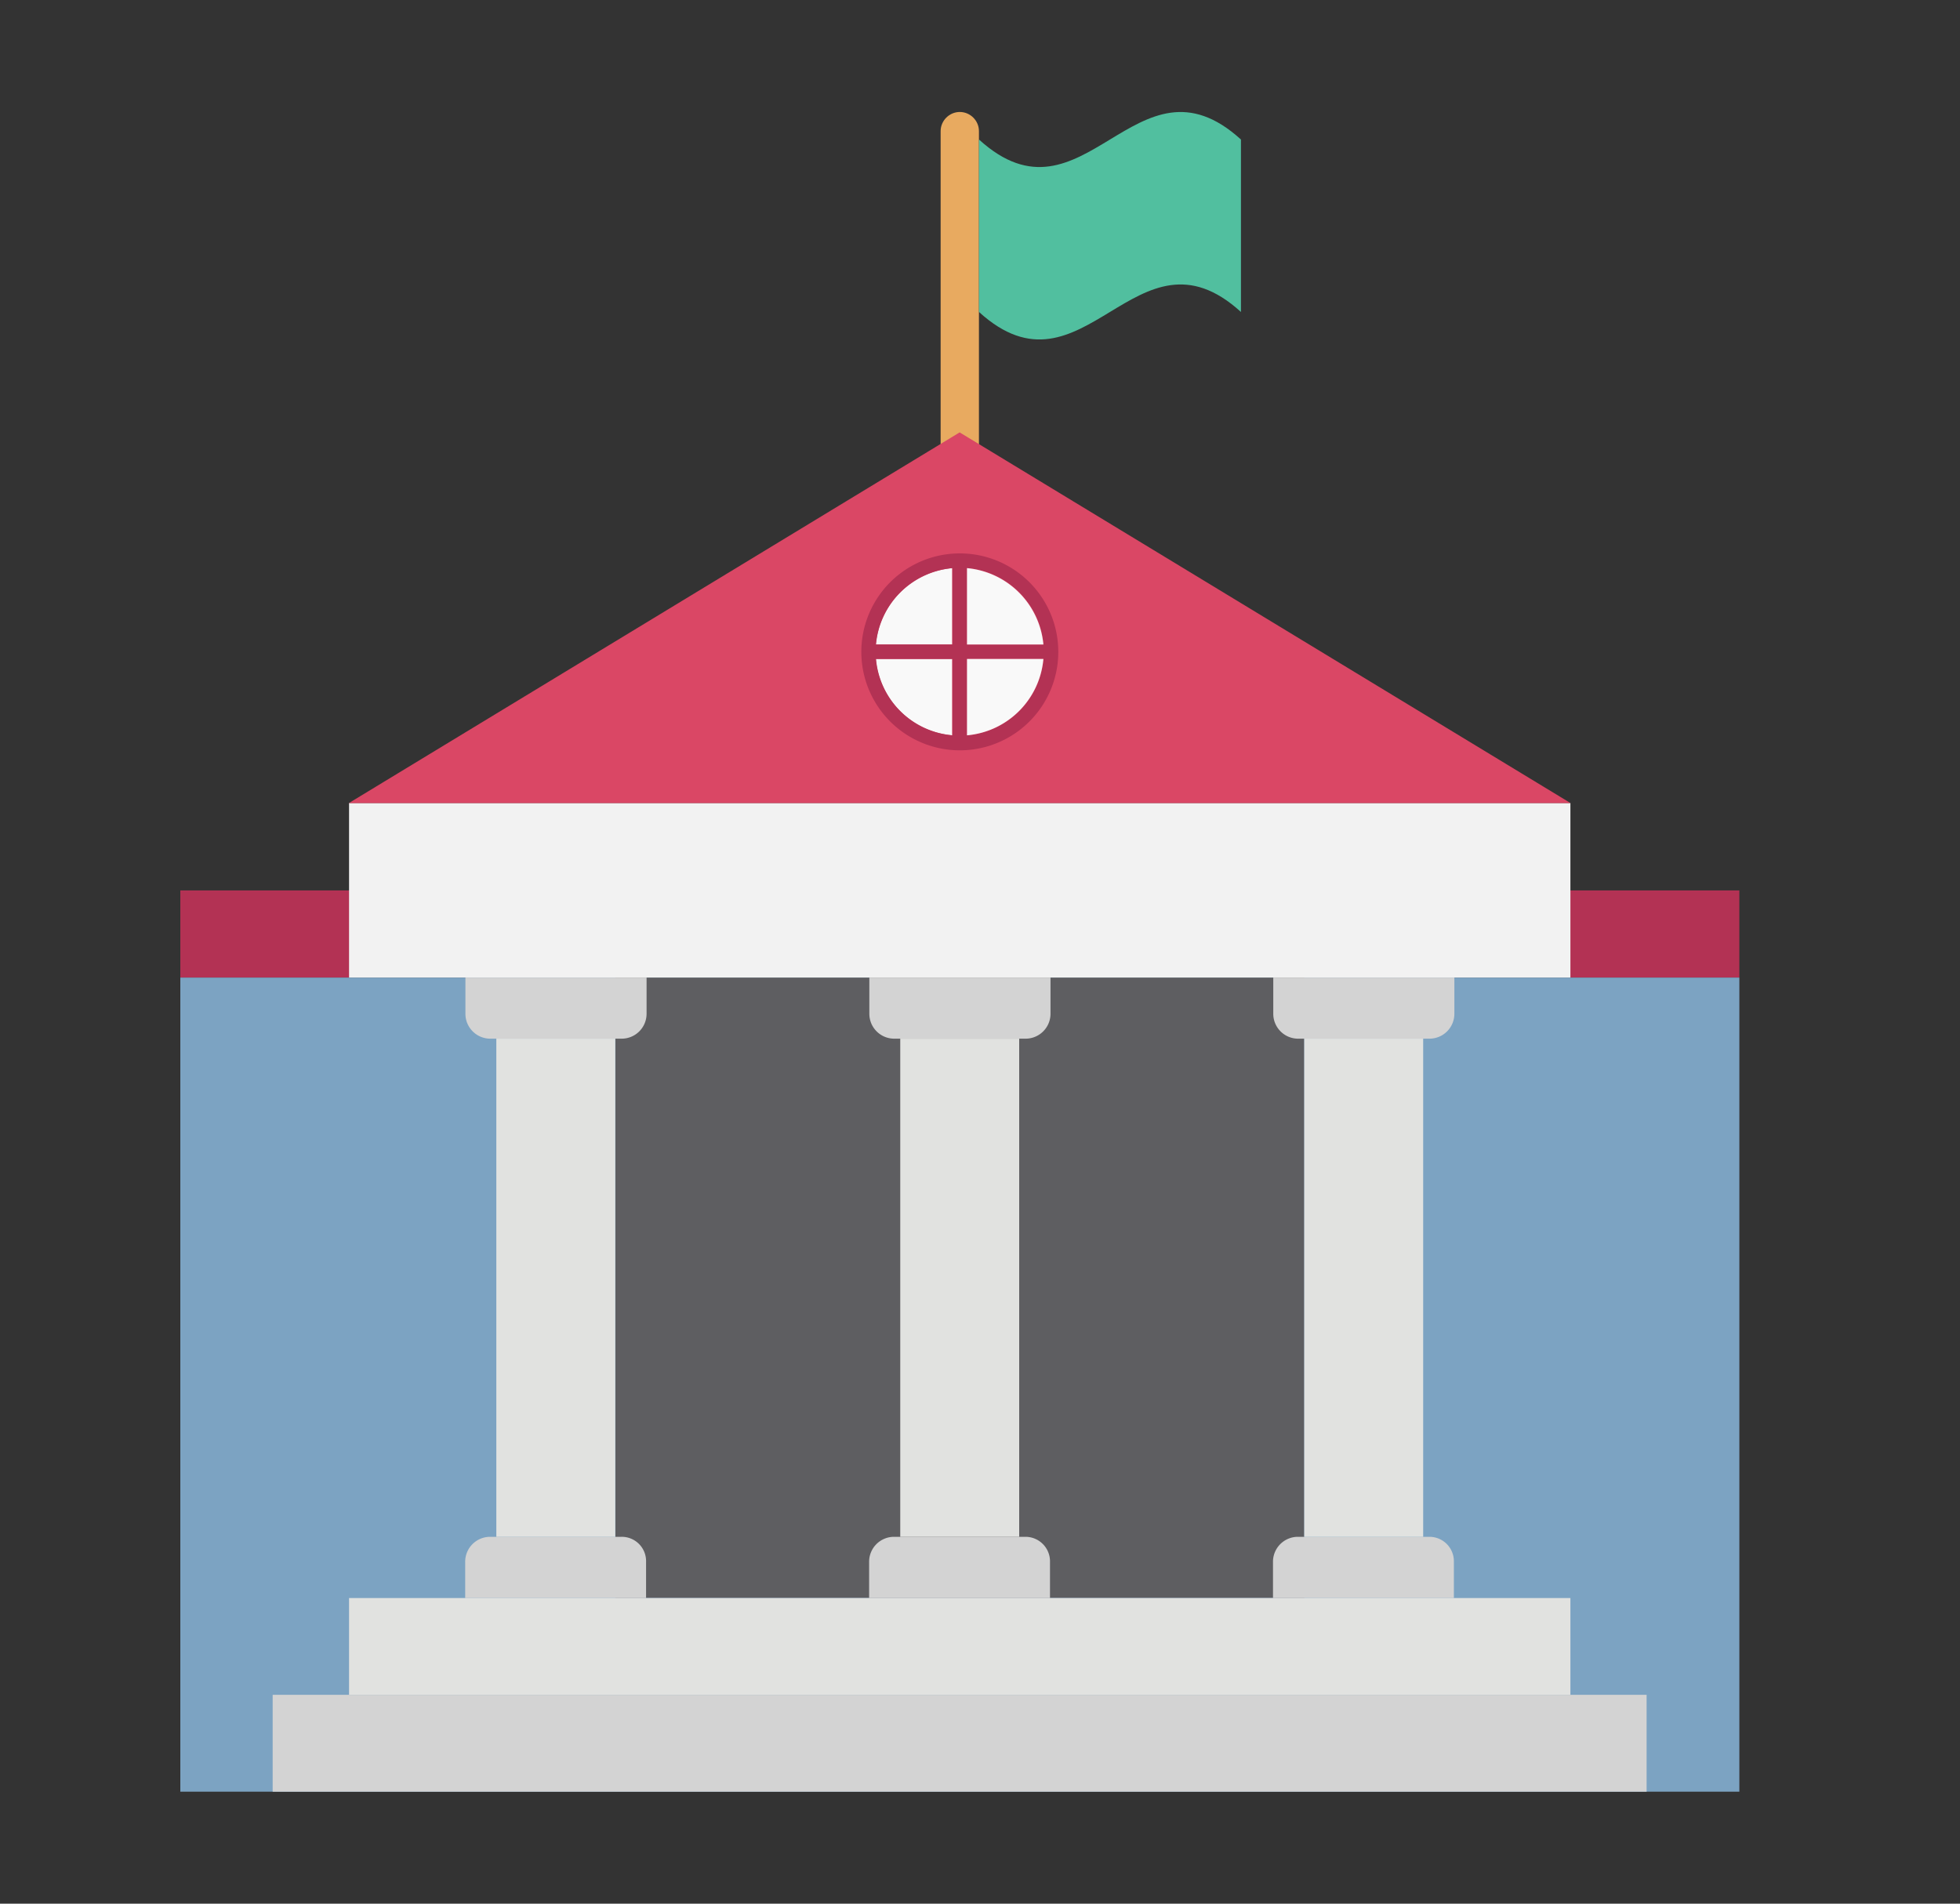 <svg xmlns="http://www.w3.org/2000/svg" width="35" height="34" fill="none" viewBox="0 0 35 34">
  <rect x="0" y="0" width="35" height="34" fill="#333333" stroke="none"/>
  <g class="ic-education-institutions-icon" clip-path="url(#a)">
    <g class="ic-group">
      <g class="Group 1686551236">
        <g class="Group 1686551235">
          <path fill="#E8AA60" d="M17.481 9.031h-.684V2.342c0-.187.155-.342.342-.342.188 0 .342.155.342.342v6.69Z" class="Vector"/>
          <path fill="#51BF9F" d="M22.16 5.572c-1.87-1.702-2.807 1.701-4.678 0v-3.08c1.87 1.702 2.808-1.702 4.678 0v3.08Z" class="Vector"/>
          <path fill="#B33254" d="M3.22 15.903h27.84v1.556H3.22v-1.556Z" class="Vector"/>
          <path fill="#7CA3C2" d="M3.22 17.46h27.84V32H3.22V17.46Z" class="Vector"/>
          <path fill="#5E5E61" d="M10.99 17.46h12.3v11.08h-12.3V17.46Z" class="Vector"/>
          <path fill="#D3D3D3" d="M11.541 17.46h-3.23v.646c0 .244.197.445.446.445H11.1a.445.445 0 0 0 .446-.445v-.647h-.005Zm-.445 9.988H8.752a.445.445 0 0 0-.445.446v.647h3.23v-.647a.434.434 0 0 0-.441-.446Z" class="Vector"/>
          <path fill="#E1E2E0" d="M8.863 18.551h2.124v8.897H8.863v-8.897Z" class="Vector"/>
          <path fill="#D3D3D3" d="M18.754 17.46h-3.23v.646c0 .244.197.445.446.445h2.343a.445.445 0 0 0 .446-.445v-.647h-.005Zm-.445 9.988h-2.344a.445.445 0 0 0-.445.446v.647h3.23v-.647a.438.438 0 0 0-.441-.446Z" class="Vector"/>
          <path fill="#E1E2E0" d="M16.076 18.551H18.2v8.897h-2.124v-8.897Z" class="Vector"/>
          <path fill="#D3D3D3" d="M25.967 17.46h-3.23v.646c0 .244.197.445.445.445h2.344a.445.445 0 0 0 .445-.445v-.647h-.004Zm-.445 9.988h-2.344a.445.445 0 0 0-.446.446v.647h3.23v-.647a.436.436 0 0 0-.44-.446Z" class="Vector"/>
          <path fill="#E1E2E0" d="M23.29 18.551h2.124v8.897H23.29v-8.897Zm-17.058 9.99h21.811v1.73H6.233v-1.73Z" class="Vector"/>
          <path fill="#F2F2F2" d="M6.232 14.342h21.811v3.117H6.233v-3.117Z" class="Vector"/>
        </g>
      </g>
      <g class="Group 1686551237">
        <path fill="#D3D3D3" d="M4.87 30.27h24.534V32H4.869v-1.73Z" class="Vector"/>
        <path fill="#DA4765" d="M17.136 7.723 6.23 14.343h21.815l-10.908-6.62Z" class="Vector"/>
        <path fill="#F9F9F9" d="M17.003 11.769v1.364a1.499 1.499 0 0 1-1.364-1.364h1.364Zm0-1.622v1.364h-1.364a1.51 1.51 0 0 1 1.364-1.364Z" class="Vector"/>
        <path fill="#B33254" d="M17.139 9.884a1.758 1.758 0 1 0 .001 3.517 1.758 1.758 0 0 0-.001-3.517Zm-.132 3.249a1.498 1.498 0 0 1-1.364-1.364h1.364v1.364Zm0-1.622h-1.364a1.498 1.498 0 0 1 1.364-1.364v1.364Zm.263-1.364c.722.06 1.303.637 1.364 1.364H17.27v-1.364Zm0 2.986v-1.364h1.364a1.502 1.502 0 0 1-1.364 1.364Z" class="Vector"/>
        <path fill="#F9F9F9" d="M18.632 11.769a1.502 1.502 0 0 1-1.364 1.364v-1.364h1.364Zm0-.258h-1.364v-1.364a1.51 1.51 0 0 1 1.364 1.364Z" class="Vector"/>
      </g>
    </g>
  </g>
  <defs>
    <clipPath id="a" class="a">
      <path fill="#fff" d="M0 0h34v34H0z" transform="translate(.22)"/>
    </clipPath>
  </defs>
</svg>
